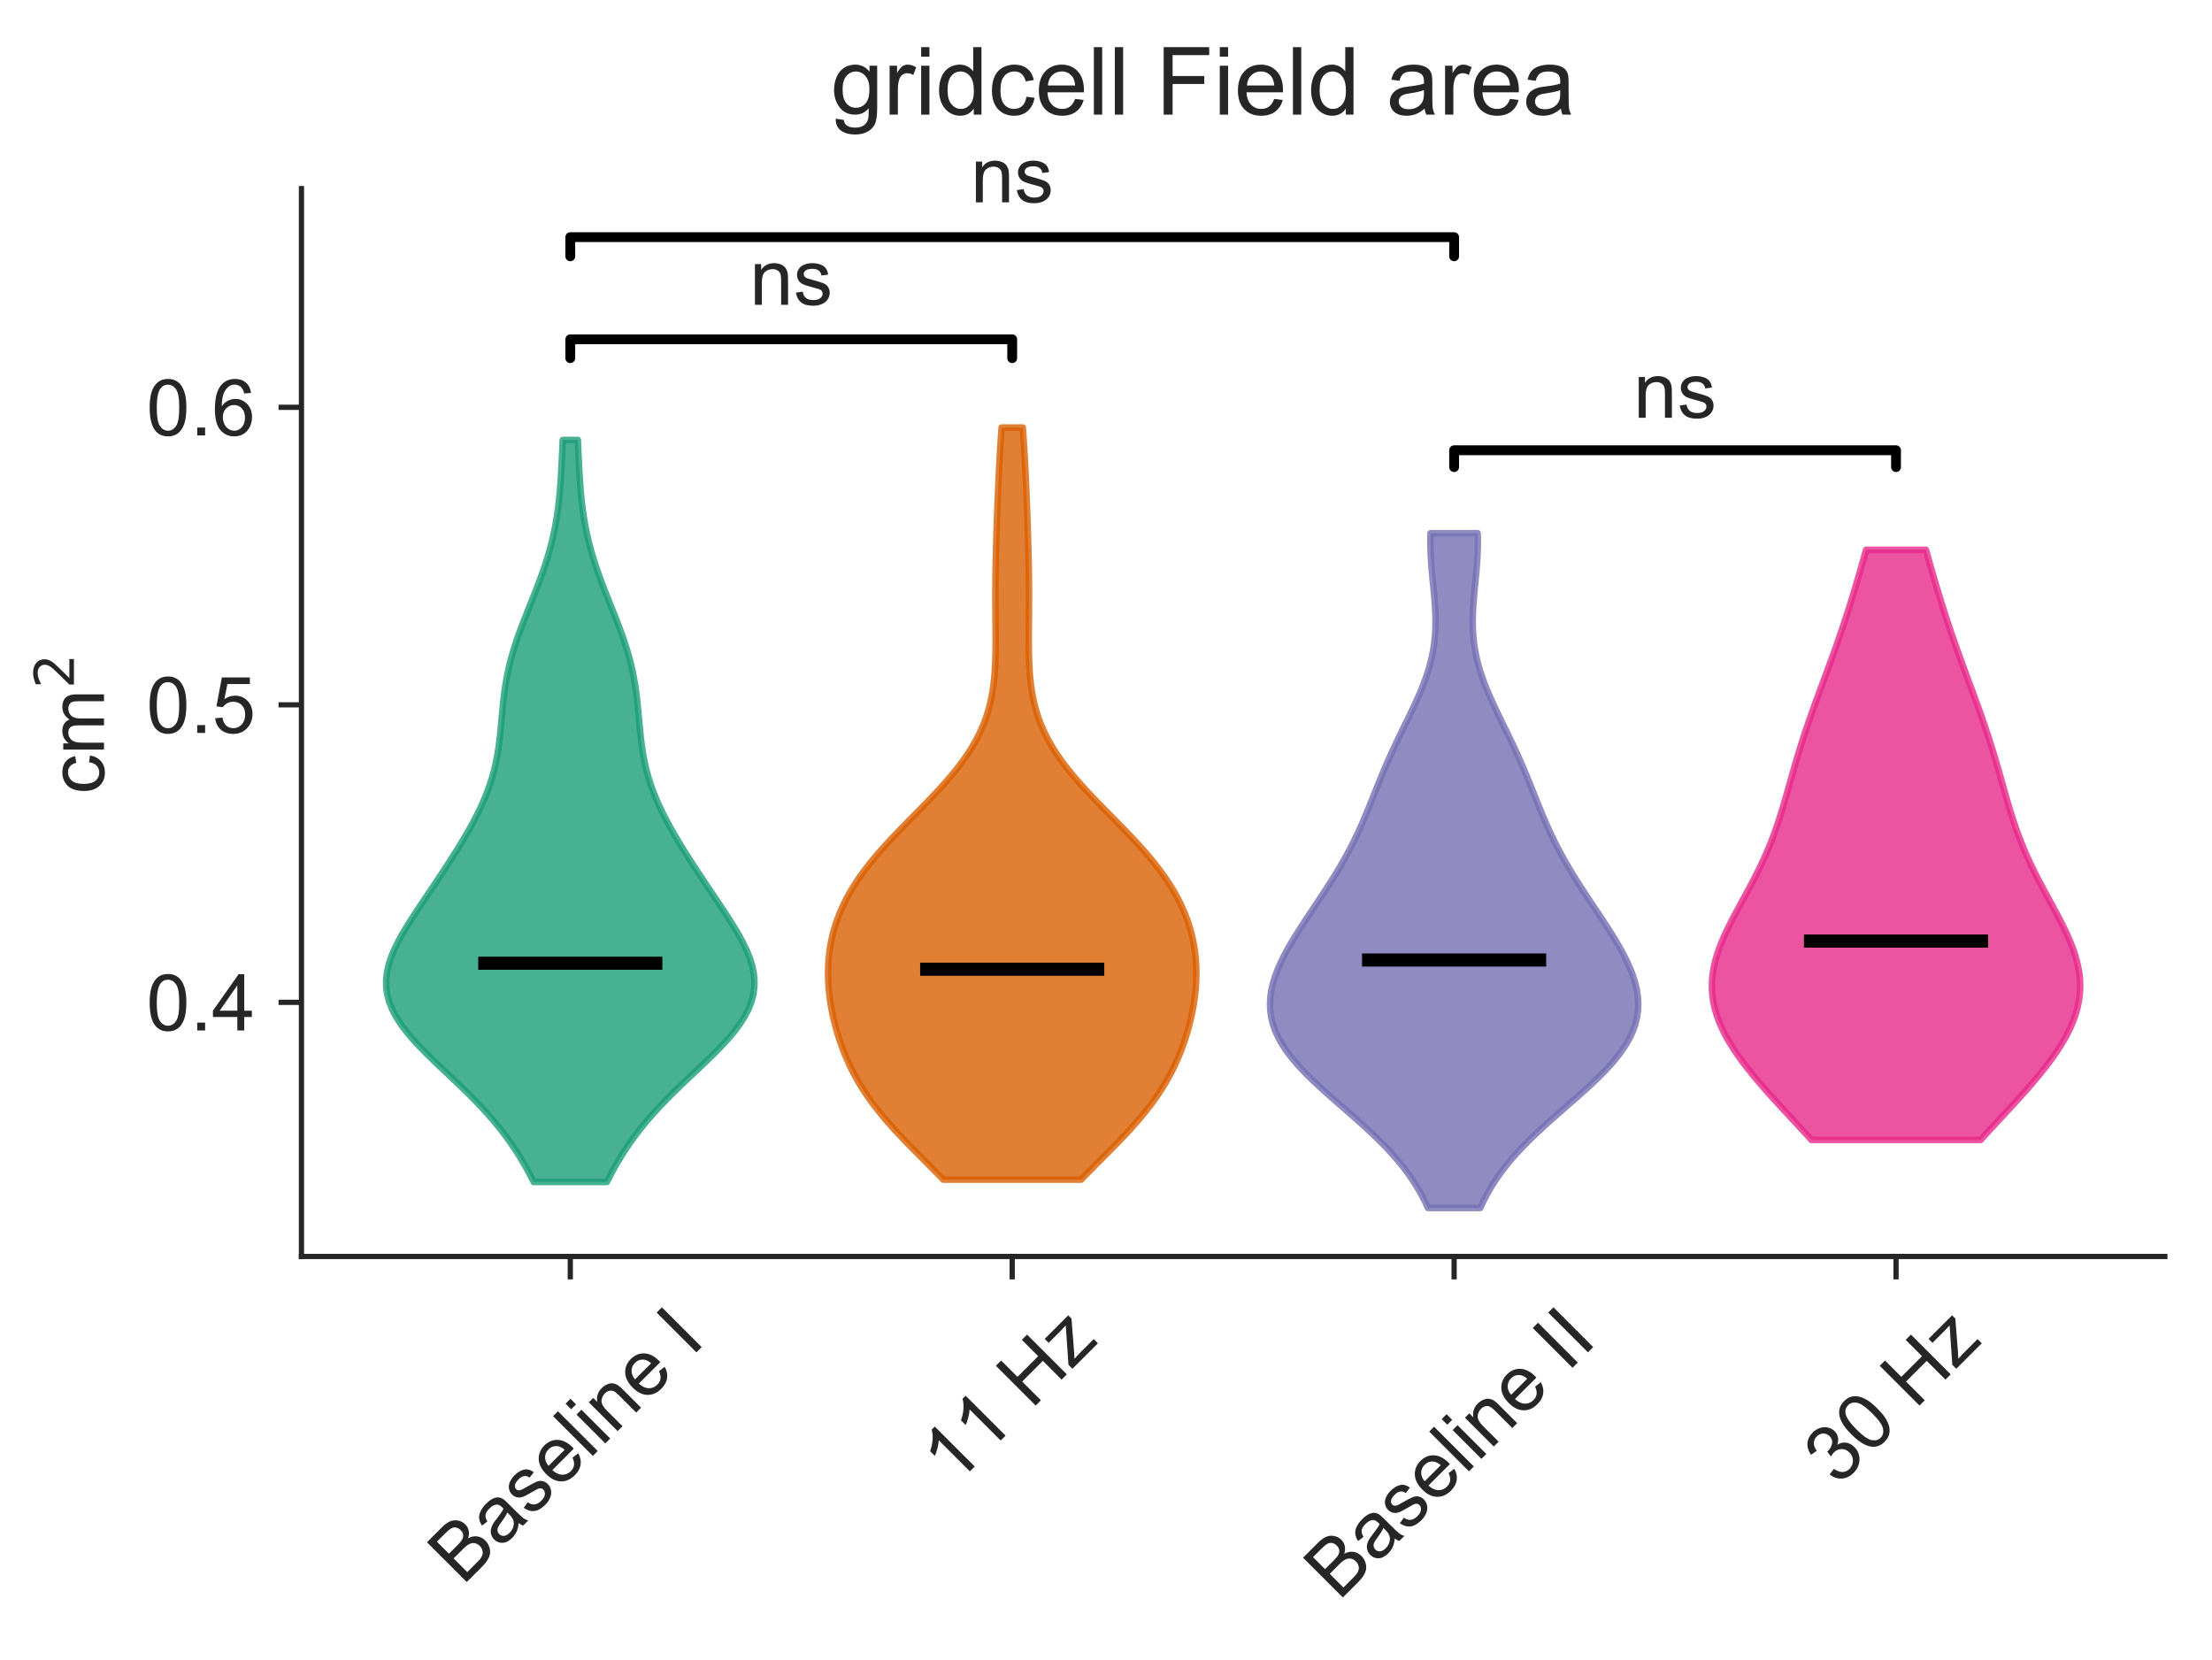<?xml version="1.0" encoding="utf-8" standalone="no"?>
<!DOCTYPE svg PUBLIC "-//W3C//DTD SVG 1.1//EN"
  "http://www.w3.org/Graphics/SVG/1.1/DTD/svg11.dtd">
<!-- Created with matplotlib (https://matplotlib.org/) -->
<svg height="253.46pt" version="1.1" viewBox="0 0 337.82 253.46" width="337.82pt" xmlns="http://www.w3.org/2000/svg" xmlns:xlink="http://www.w3.org/1999/xlink">
 <defs>
  <style type="text/css">
*{stroke-linecap:butt;stroke-linejoin:round;}
  </style>
 </defs>
 <g id="figure_1">
  <g id="patch_1">
   <path d="M 0 253.46 
L 337.82 253.46 
L 337.82 0 
L 0 0 
z
" style="fill:none;"/>
  </g>
  <g id="axes_1">
   <g id="patch_2">
    <path d="M 46.04 191.88 
L 330.62 191.88 
L 330.62 28.8 
L 46.04 28.8 
z
" style="fill:none;"/>
   </g>
   <g id="matplotlib.axis_1">
    <g id="xtick_1">
     <g id="line2d_1">
      <defs>
       <path d="M 0 0 
L 0 3.5 
" id="m6b7d2beb4c" style="stroke:#262626;stroke-width:0.8;"/>
      </defs>
      <g>
       <use style="fill:#262626;stroke:#262626;stroke-width:0.8;" x="87.096" xlink:href="#m6b7d2beb4c" y="191.88"/>
      </g>
     </g>
     <g id="text_1">
      <!-- Baseline I -->
      <defs>
       <path d="M 7.328 0 
L 7.328 71.578 
L 34.188 71.578 
Q 42.391 71.578 47.344 69.406 
Q 52.297 67.234 55.094 62.719 
Q 57.906 58.203 57.906 53.266 
Q 57.906 48.688 55.422 44.625 
Q 52.938 40.578 47.906 38.094 
Q 54.391 36.188 57.875 31.594 
Q 61.375 27 61.375 20.75 
Q 61.375 15.719 59.25 11.391 
Q 57.125 7.078 54 4.734 
Q 50.875 2.391 46.156 1.188 
Q 41.453 0 34.625 0 
z
M 16.797 41.5 
L 32.281 41.5 
Q 38.578 41.5 41.312 42.328 
Q 44.922 43.406 46.75 45.891 
Q 48.578 48.391 48.578 52.156 
Q 48.578 55.719 46.875 58.422 
Q 45.172 61.141 41.984 62.141 
Q 38.812 63.141 31.109 63.141 
L 16.797 63.141 
z
M 16.797 8.453 
L 34.625 8.453 
Q 39.203 8.453 41.062 8.797 
Q 44.344 9.375 46.531 10.734 
Q 48.734 12.109 50.141 14.719 
Q 51.562 17.328 51.562 20.75 
Q 51.562 24.75 49.516 27.703 
Q 47.469 30.672 43.828 31.859 
Q 40.188 33.062 33.344 33.062 
L 16.797 33.062 
z
" id="ArialMT-66"/>
       <path d="M 40.438 6.391 
Q 35.547 2.25 31.031 0.531 
Q 26.516 -1.172 21.344 -1.172 
Q 12.797 -1.172 8.203 3 
Q 3.609 7.172 3.609 13.672 
Q 3.609 17.484 5.344 20.625 
Q 7.078 23.781 9.891 25.688 
Q 12.703 27.594 16.219 28.562 
Q 18.797 29.25 24.031 29.891 
Q 34.672 31.156 39.703 32.906 
Q 39.75 34.719 39.75 35.203 
Q 39.75 40.578 37.25 42.781 
Q 33.891 45.75 27.25 45.75 
Q 21.047 45.75 18.094 43.578 
Q 15.141 41.406 13.719 35.891 
L 5.125 37.062 
Q 6.297 42.578 8.984 45.969 
Q 11.672 49.359 16.75 51.188 
Q 21.828 53.031 28.516 53.031 
Q 35.156 53.031 39.297 51.469 
Q 43.453 49.906 45.406 47.531 
Q 47.359 45.172 48.141 41.547 
Q 48.578 39.312 48.578 33.453 
L 48.578 21.734 
Q 48.578 9.469 49.141 6.219 
Q 49.703 2.984 51.375 0 
L 42.188 0 
Q 40.828 2.734 40.438 6.391 
z
M 39.703 26.031 
Q 34.906 24.078 25.344 22.703 
Q 19.922 21.922 17.672 20.938 
Q 15.438 19.969 14.203 18.094 
Q 12.984 16.219 12.984 13.922 
Q 12.984 10.406 15.641 8.062 
Q 18.312 5.719 23.438 5.719 
Q 28.516 5.719 32.469 7.938 
Q 36.422 10.156 38.281 14.016 
Q 39.703 17 39.703 22.797 
z
" id="ArialMT-97"/>
       <path d="M 3.078 15.484 
L 11.766 16.844 
Q 12.5 11.625 15.844 8.844 
Q 19.188 6.062 25.203 6.062 
Q 31.25 6.062 34.172 8.516 
Q 37.109 10.984 37.109 14.312 
Q 37.109 17.281 34.516 19 
Q 32.719 20.172 25.531 21.969 
Q 15.875 24.422 12.141 26.203 
Q 8.406 27.984 6.469 31.125 
Q 4.547 34.281 4.547 38.094 
Q 4.547 41.547 6.125 44.5 
Q 7.719 47.469 10.453 49.422 
Q 12.5 50.922 16.031 51.969 
Q 19.578 53.031 23.641 53.031 
Q 29.734 53.031 34.344 51.266 
Q 38.969 49.516 41.156 46.5 
Q 43.359 43.5 44.188 38.484 
L 35.594 37.312 
Q 35.016 41.312 32.203 43.547 
Q 29.391 45.797 24.266 45.797 
Q 18.219 45.797 15.625 43.797 
Q 13.031 41.797 13.031 39.109 
Q 13.031 37.406 14.109 36.031 
Q 15.188 34.625 17.484 33.688 
Q 18.797 33.203 25.25 31.453 
Q 34.578 28.953 38.25 27.359 
Q 41.938 25.781 44.031 22.75 
Q 46.141 19.734 46.141 15.234 
Q 46.141 10.844 43.578 6.953 
Q 41.016 3.078 36.172 0.953 
Q 31.344 -1.172 25.25 -1.172 
Q 15.141 -1.172 9.844 3.031 
Q 4.547 7.234 3.078 15.484 
z
" id="ArialMT-115"/>
       <path d="M 42.094 16.703 
L 51.172 15.578 
Q 49.031 7.625 43.219 3.219 
Q 37.406 -1.172 28.375 -1.172 
Q 17 -1.172 10.328 5.828 
Q 3.656 12.844 3.656 25.484 
Q 3.656 38.578 10.391 45.797 
Q 17.141 53.031 27.875 53.031 
Q 38.281 53.031 44.875 45.953 
Q 51.469 38.875 51.469 26.031 
Q 51.469 25.25 51.422 23.688 
L 12.75 23.688 
Q 13.234 15.141 17.578 10.594 
Q 21.922 6.062 28.422 6.062 
Q 33.25 6.062 36.672 8.594 
Q 40.094 11.141 42.094 16.703 
z
M 13.234 30.906 
L 42.188 30.906 
Q 41.609 37.453 38.875 40.719 
Q 34.672 45.797 27.984 45.797 
Q 21.922 45.797 17.797 41.75 
Q 13.672 37.703 13.234 30.906 
z
" id="ArialMT-101"/>
       <path d="M 6.391 0 
L 6.391 71.578 
L 15.188 71.578 
L 15.188 0 
z
" id="ArialMT-108"/>
       <path d="M 6.641 61.469 
L 6.641 71.578 
L 15.438 71.578 
L 15.438 61.469 
z
M 6.641 0 
L 6.641 51.859 
L 15.438 51.859 
L 15.438 0 
z
" id="ArialMT-105"/>
       <path d="M 6.594 0 
L 6.594 51.859 
L 14.5 51.859 
L 14.5 44.484 
Q 20.219 53.031 31 53.031 
Q 35.688 53.031 39.625 51.344 
Q 43.562 49.656 45.516 46.922 
Q 47.469 44.188 48.25 40.438 
Q 48.734 37.984 48.734 31.891 
L 48.734 0 
L 39.938 0 
L 39.938 31.547 
Q 39.938 36.922 38.906 39.578 
Q 37.891 42.234 35.281 43.812 
Q 32.672 45.406 29.156 45.406 
Q 23.531 45.406 19.453 41.844 
Q 15.375 38.281 15.375 28.328 
L 15.375 0 
z
" id="ArialMT-110"/>
       <path id="ArialMT-32"/>
       <path d="M 9.328 0 
L 9.328 71.578 
L 18.797 71.578 
L 18.797 0 
z
" id="ArialMT-73"/>
      </defs>
      <g style="fill:#262626;" transform="translate(70.658 242.216)rotate(-45)scale(0.12 -0.12)">
       <use xlink:href="#ArialMT-66"/>
       <use x="66.699" xlink:href="#ArialMT-97"/>
       <use x="122.314" xlink:href="#ArialMT-115"/>
       <use x="172.314" xlink:href="#ArialMT-101"/>
       <use x="227.93" xlink:href="#ArialMT-108"/>
       <use x="250.146" xlink:href="#ArialMT-105"/>
       <use x="272.363" xlink:href="#ArialMT-110"/>
       <use x="327.979" xlink:href="#ArialMT-101"/>
       <use x="383.594" xlink:href="#ArialMT-32"/>
       <use x="411.377" xlink:href="#ArialMT-73"/>
      </g>
     </g>
    </g>
    <g id="xtick_2">
     <g id="line2d_2">
      <g>
       <use style="fill:#262626;stroke:#262626;stroke-width:0.8;" x="154.585" xlink:href="#m6b7d2beb4c" y="191.88"/>
      </g>
     </g>
     <g id="text_2">
      <!-- 11 Hz -->
      <defs>
       <path d="M 37.25 0 
L 28.469 0 
L 28.469 56 
Q 25.297 52.984 20.141 49.953 
Q 14.984 46.922 10.891 45.406 
L 10.891 53.906 
Q 18.266 57.375 23.781 62.297 
Q 29.297 67.234 31.594 71.875 
L 37.25 71.875 
z
" id="ArialMT-49"/>
       <path d="M 8.016 0 
L 8.016 71.578 
L 17.484 71.578 
L 17.484 42.188 
L 54.688 42.188 
L 54.688 71.578 
L 64.156 71.578 
L 64.156 0 
L 54.688 0 
L 54.688 33.734 
L 17.484 33.734 
L 17.484 0 
z
" id="ArialMT-72"/>
       <path d="M 1.953 0 
L 1.953 7.125 
L 34.969 45.016 
Q 29.344 44.734 25.047 44.734 
L 3.906 44.734 
L 3.906 51.859 
L 46.297 51.859 
L 46.297 46.047 
L 18.219 13.141 
L 12.797 7.125 
Q 18.703 7.562 23.875 7.562 
L 47.859 7.562 
L 47.859 0 
z
" id="ArialMT-122"/>
      </defs>
      <g style="fill:#262626;" transform="translate(145.701 227.109)rotate(-45)scale(0.12 -0.12)">
       <use xlink:href="#ArialMT-49"/>
       <use x="55.506" xlink:href="#ArialMT-49"/>
       <use x="111.121" xlink:href="#ArialMT-32"/>
       <use x="138.904" xlink:href="#ArialMT-72"/>
       <use x="211.121" xlink:href="#ArialMT-122"/>
      </g>
     </g>
    </g>
    <g id="xtick_3">
     <g id="line2d_3">
      <g>
       <use style="fill:#262626;stroke:#262626;stroke-width:0.8;" x="222.075" xlink:href="#m6b7d2beb4c" y="191.88"/>
      </g>
     </g>
     <g id="text_3">
      <!-- Baseline II -->
      <g style="fill:#262626;" transform="translate(204.458 244.573)rotate(-45)scale(0.12 -0.12)">
       <use xlink:href="#ArialMT-66"/>
       <use x="66.699" xlink:href="#ArialMT-97"/>
       <use x="122.314" xlink:href="#ArialMT-115"/>
       <use x="172.314" xlink:href="#ArialMT-101"/>
       <use x="227.93" xlink:href="#ArialMT-108"/>
       <use x="250.146" xlink:href="#ArialMT-105"/>
       <use x="272.363" xlink:href="#ArialMT-110"/>
       <use x="327.979" xlink:href="#ArialMT-101"/>
       <use x="383.594" xlink:href="#ArialMT-32"/>
       <use x="411.377" xlink:href="#ArialMT-73"/>
       <use x="439.16" xlink:href="#ArialMT-73"/>
      </g>
     </g>
    </g>
    <g id="xtick_4">
     <g id="line2d_4">
      <g>
       <use style="fill:#262626;stroke:#262626;stroke-width:0.8;" x="289.564" xlink:href="#m6b7d2beb4c" y="191.88"/>
      </g>
     </g>
     <g id="text_4">
      <!-- 30 Hz -->
      <defs>
       <path d="M 4.203 18.891 
L 12.984 20.062 
Q 14.5 12.594 18.141 9.297 
Q 21.781 6 27 6 
Q 33.203 6 37.469 10.297 
Q 41.75 14.594 41.75 20.953 
Q 41.75 27 37.797 30.922 
Q 33.844 34.859 27.734 34.859 
Q 25.25 34.859 21.531 33.891 
L 22.516 41.609 
Q 23.391 41.5 23.922 41.5 
Q 29.547 41.5 34.031 44.422 
Q 38.531 47.359 38.531 53.469 
Q 38.531 58.297 35.25 61.469 
Q 31.984 64.656 26.812 64.656 
Q 21.688 64.656 18.266 61.422 
Q 14.844 58.203 13.875 51.766 
L 5.078 53.328 
Q 6.688 62.156 12.391 67.016 
Q 18.109 71.875 26.609 71.875 
Q 32.469 71.875 37.391 69.359 
Q 42.328 66.844 44.938 62.5 
Q 47.562 58.156 47.562 53.266 
Q 47.562 48.641 45.062 44.828 
Q 42.578 41.016 37.703 38.766 
Q 44.047 37.312 47.562 32.688 
Q 51.078 28.078 51.078 21.141 
Q 51.078 11.766 44.234 5.25 
Q 37.406 -1.266 26.953 -1.266 
Q 17.531 -1.266 11.297 4.344 
Q 5.078 9.969 4.203 18.891 
z
" id="ArialMT-51"/>
       <path d="M 4.156 35.297 
Q 4.156 48 6.766 55.734 
Q 9.375 63.484 14.516 67.672 
Q 19.672 71.875 27.484 71.875 
Q 33.25 71.875 37.594 69.547 
Q 41.938 67.234 44.766 62.859 
Q 47.609 58.5 49.219 52.219 
Q 50.828 45.953 50.828 35.297 
Q 50.828 22.703 48.234 14.969 
Q 45.656 7.234 40.5 3 
Q 35.359 -1.219 27.484 -1.219 
Q 17.141 -1.219 11.234 6.203 
Q 4.156 15.141 4.156 35.297 
z
M 13.188 35.297 
Q 13.188 17.672 17.312 11.828 
Q 21.438 6 27.484 6 
Q 33.547 6 37.672 11.859 
Q 41.797 17.719 41.797 35.297 
Q 41.797 52.984 37.672 58.781 
Q 33.547 64.594 27.391 64.594 
Q 21.344 64.594 17.719 59.469 
Q 13.188 52.938 13.188 35.297 
z
" id="ArialMT-48"/>
      </defs>
      <g style="fill:#262626;" transform="translate(280.675 227.119)rotate(-45)scale(0.12 -0.12)">
       <use xlink:href="#ArialMT-51"/>
       <use x="55.615" xlink:href="#ArialMT-48"/>
       <use x="111.23" xlink:href="#ArialMT-32"/>
       <use x="139.014" xlink:href="#ArialMT-72"/>
       <use x="211.23" xlink:href="#ArialMT-122"/>
      </g>
     </g>
    </g>
   </g>
   <g id="matplotlib.axis_2">
    <g id="ytick_1">
     <g id="line2d_5">
      <defs>
       <path d="M 0 0 
L -3.5 0 
" id="mc72926ff24" style="stroke:#262626;stroke-width:0.8;"/>
      </defs>
      <g>
       <use style="fill:#262626;stroke:#262626;stroke-width:0.8;" x="46.04" xlink:href="#mc72926ff24" y="153.068"/>
      </g>
     </g>
     <g id="text_5">
      <!-- 0.4 -->
      <defs>
       <path d="M 9.078 0 
L 9.078 10.016 
L 19.094 10.016 
L 19.094 0 
z
" id="ArialMT-46"/>
       <path d="M 32.328 0 
L 32.328 17.141 
L 1.266 17.141 
L 1.266 25.203 
L 33.938 71.578 
L 41.109 71.578 
L 41.109 25.203 
L 50.781 25.203 
L 50.781 17.141 
L 41.109 17.141 
L 41.109 0 
z
M 32.328 25.203 
L 32.328 57.469 
L 9.906 25.203 
z
" id="ArialMT-52"/>
      </defs>
      <g style="fill:#262626;" transform="translate(22.36 157.363)scale(0.12 -0.12)">
       <use xlink:href="#ArialMT-48"/>
       <use x="55.615" xlink:href="#ArialMT-46"/>
       <use x="83.398" xlink:href="#ArialMT-52"/>
      </g>
     </g>
    </g>
    <g id="ytick_2">
     <g id="line2d_6">
      <g>
       <use style="fill:#262626;stroke:#262626;stroke-width:0.8;" x="46.04" xlink:href="#mc72926ff24" y="107.634"/>
      </g>
     </g>
     <g id="text_6">
      <!-- 0.5 -->
      <defs>
       <path d="M 4.156 18.75 
L 13.375 19.531 
Q 14.406 12.797 18.141 9.391 
Q 21.875 6 27.156 6 
Q 33.5 6 37.891 10.781 
Q 42.281 15.578 42.281 23.484 
Q 42.281 31 38.062 35.344 
Q 33.844 39.703 27 39.703 
Q 22.75 39.703 19.328 37.766 
Q 15.922 35.844 13.969 32.766 
L 5.719 33.844 
L 12.641 70.609 
L 48.25 70.609 
L 48.25 62.203 
L 19.672 62.203 
L 15.828 42.969 
Q 22.266 47.469 29.344 47.469 
Q 38.719 47.469 45.156 40.969 
Q 51.609 34.469 51.609 24.266 
Q 51.609 14.547 45.953 7.469 
Q 39.062 -1.219 27.156 -1.219 
Q 17.391 -1.219 11.203 4.25 
Q 5.031 9.719 4.156 18.75 
z
" id="ArialMT-53"/>
      </defs>
      <g style="fill:#262626;" transform="translate(22.36 111.928)scale(0.12 -0.12)">
       <use xlink:href="#ArialMT-48"/>
       <use x="55.615" xlink:href="#ArialMT-46"/>
       <use x="83.398" xlink:href="#ArialMT-53"/>
      </g>
     </g>
    </g>
    <g id="ytick_3">
     <g id="line2d_7">
      <g>
       <use style="fill:#262626;stroke:#262626;stroke-width:0.8;" x="46.04" xlink:href="#mc72926ff24" y="62.199"/>
      </g>
     </g>
     <g id="text_7">
      <!-- 0.6 -->
      <defs>
       <path d="M 49.75 54.047 
L 41.016 53.375 
Q 39.844 58.547 37.703 60.891 
Q 34.125 64.656 28.906 64.656 
Q 24.703 64.656 21.531 62.312 
Q 17.391 59.281 14.984 53.469 
Q 12.594 47.656 12.5 36.922 
Q 15.672 41.75 20.266 44.094 
Q 24.859 46.438 29.891 46.438 
Q 38.672 46.438 44.844 39.969 
Q 51.031 33.5 51.031 23.25 
Q 51.031 16.5 48.125 10.719 
Q 45.219 4.938 40.141 1.859 
Q 35.062 -1.219 28.609 -1.219 
Q 17.625 -1.219 10.688 6.859 
Q 3.766 14.938 3.766 33.5 
Q 3.766 54.25 11.422 63.672 
Q 18.109 71.875 29.438 71.875 
Q 37.891 71.875 43.281 67.141 
Q 48.688 62.406 49.75 54.047 
z
M 13.875 23.188 
Q 13.875 18.656 15.797 14.5 
Q 17.719 10.359 21.188 8.172 
Q 24.656 6 28.469 6 
Q 34.031 6 38.031 10.484 
Q 42.047 14.984 42.047 22.703 
Q 42.047 30.125 38.078 34.391 
Q 34.125 38.672 28.125 38.672 
Q 22.172 38.672 18.016 34.391 
Q 13.875 30.125 13.875 23.188 
z
" id="ArialMT-54"/>
      </defs>
      <g style="fill:#262626;" transform="translate(22.36 66.494)scale(0.12 -0.12)">
       <use xlink:href="#ArialMT-48"/>
       <use x="55.615" xlink:href="#ArialMT-46"/>
       <use x="83.398" xlink:href="#ArialMT-54"/>
      </g>
     </g>
    </g>
    <g id="text_8">
     <!-- cm$^2$ -->
     <defs>
      <path d="M 40.438 19 
L 49.078 17.875 
Q 47.656 8.938 41.812 3.875 
Q 35.984 -1.172 27.484 -1.172 
Q 16.844 -1.172 10.375 5.781 
Q 3.906 12.75 3.906 25.734 
Q 3.906 34.125 6.688 40.422 
Q 9.469 46.734 15.156 49.875 
Q 20.844 53.031 27.547 53.031 
Q 35.984 53.031 41.359 48.75 
Q 46.734 44.484 48.25 36.625 
L 39.703 35.297 
Q 38.484 40.531 35.375 43.156 
Q 32.281 45.797 27.875 45.797 
Q 21.234 45.797 17.078 41.031 
Q 12.938 36.281 12.938 25.984 
Q 12.938 15.531 16.938 10.797 
Q 20.953 6.062 27.391 6.062 
Q 32.562 6.062 36.031 9.234 
Q 39.5 12.406 40.438 19 
z
" id="ArialMT-99"/>
      <path d="M 6.594 0 
L 6.594 51.859 
L 14.453 51.859 
L 14.453 44.578 
Q 16.891 48.391 20.938 50.703 
Q 25 53.031 30.172 53.031 
Q 35.938 53.031 39.625 50.641 
Q 43.312 48.25 44.828 43.953 
Q 50.984 53.031 60.844 53.031 
Q 68.562 53.031 72.703 48.75 
Q 76.859 44.484 76.859 35.594 
L 76.859 0 
L 68.109 0 
L 68.109 32.672 
Q 68.109 37.938 67.25 40.25 
Q 66.406 42.578 64.156 43.984 
Q 61.922 45.406 58.891 45.406 
Q 53.422 45.406 49.797 41.766 
Q 46.188 38.141 46.188 30.125 
L 46.188 0 
L 37.406 0 
L 37.406 33.688 
Q 37.406 39.547 35.25 42.469 
Q 33.109 45.406 28.219 45.406 
Q 24.516 45.406 21.359 43.453 
Q 18.219 41.5 16.797 37.734 
Q 15.375 33.984 15.375 26.906 
L 15.375 0 
z
" id="ArialMT-109"/>
      <path d="M 19.188 8.297 
L 53.609 8.297 
L 53.609 0 
L 7.328 0 
L 7.328 8.297 
Q 12.938 14.109 22.625 23.891 
Q 32.328 33.688 34.812 36.531 
Q 39.547 41.844 41.422 45.531 
Q 43.312 49.219 43.312 52.781 
Q 43.312 58.594 39.234 62.25 
Q 35.156 65.922 28.609 65.922 
Q 23.969 65.922 18.812 64.312 
Q 13.672 62.703 7.812 59.422 
L 7.812 69.391 
Q 13.766 71.781 18.938 73 
Q 24.125 74.219 28.422 74.219 
Q 39.75 74.219 46.484 68.547 
Q 53.219 62.891 53.219 53.422 
Q 53.219 48.922 51.531 44.891 
Q 49.859 40.875 45.406 35.406 
Q 44.188 33.984 37.641 27.219 
Q 31.109 20.453 19.188 8.297 
z
" id="DejaVuSans-50"/>
     </defs>
     <g style="fill:#262626;" transform="translate(15.975 121.26)rotate(-90)scale(0.12 -0.12)">
      <use transform="translate(0 0.766)" xlink:href="#ArialMT-99"/>
      <use transform="translate(50 0.766)" xlink:href="#ArialMT-109"/>
      <use transform="translate(134.258 39.047)scale(0.7)" xlink:href="#DejaVuSans-50"/>
     </g>
    </g>
   </g>
   <g id="PolyCollection_1">
    <defs>
     <path d="M 92.679 -72.959 
L 81.513 -72.959 
L 80.926 -74.103 
L 80.301 -75.248 
L 79.634 -76.392 
L 78.922 -77.537 
L 78.16 -78.682 
L 77.346 -79.826 
L 76.476 -80.971 
L 75.547 -82.115 
L 74.56 -83.26 
L 73.515 -84.405 
L 72.417 -85.549 
L 71.272 -86.694 
L 70.09 -87.838 
L 68.883 -88.983 
L 67.668 -90.128 
L 66.461 -91.272 
L 65.282 -92.417 
L 64.151 -93.561 
L 63.09 -94.706 
L 62.118 -95.851 
L 61.254 -96.995 
L 60.513 -98.14 
L 59.909 -99.284 
L 59.451 -100.429 
L 59.143 -101.574 
L 58.986 -102.718 
L 58.975 -103.863 
L 59.105 -105.007 
L 59.363 -106.152 
L 59.736 -107.297 
L 60.209 -108.441 
L 60.767 -109.586 
L 61.392 -110.73 
L 62.069 -111.875 
L 62.786 -113.02 
L 63.529 -114.164 
L 64.289 -115.309 
L 65.057 -116.453 
L 65.827 -117.598 
L 66.595 -118.743 
L 67.357 -119.887 
L 68.109 -121.032 
L 68.85 -122.176 
L 69.577 -123.321 
L 70.285 -124.466 
L 70.973 -125.61 
L 71.634 -126.755 
L 72.266 -127.899 
L 72.862 -129.044 
L 73.418 -130.189 
L 73.929 -131.333 
L 74.393 -132.478 
L 74.807 -133.622 
L 75.169 -134.767 
L 75.482 -135.912 
L 75.746 -137.056 
L 75.966 -138.201 
L 76.147 -139.345 
L 76.296 -140.49 
L 76.421 -141.635 
L 76.53 -142.779 
L 76.633 -143.924 
L 76.737 -145.068 
L 76.852 -146.213 
L 76.985 -147.357 
L 77.142 -148.502 
L 77.33 -149.647 
L 77.551 -150.791 
L 77.809 -151.936 
L 78.104 -153.08 
L 78.435 -154.225 
L 78.8 -155.37 
L 79.194 -156.514 
L 79.614 -157.659 
L 80.053 -158.803 
L 80.505 -159.948 
L 80.964 -161.093 
L 81.422 -162.237 
L 81.874 -163.382 
L 82.313 -164.526 
L 82.734 -165.671 
L 83.132 -166.816 
L 83.504 -167.96 
L 83.846 -169.105 
L 84.158 -170.249 
L 84.437 -171.394 
L 84.685 -172.539 
L 84.901 -173.683 
L 85.087 -174.828 
L 85.246 -175.972 
L 85.38 -177.117 
L 85.492 -178.262 
L 85.585 -179.406 
L 85.664 -180.551 
L 85.73 -181.695 
L 85.789 -182.84 
L 85.842 -183.985 
L 85.892 -185.129 
L 85.942 -186.274 
L 88.25 -186.274 
L 88.25 -186.274 
L 88.3 -185.129 
L 88.35 -183.985 
L 88.403 -182.84 
L 88.462 -181.695 
L 88.528 -180.551 
L 88.607 -179.406 
L 88.7 -178.262 
L 88.812 -177.117 
L 88.946 -175.972 
L 89.105 -174.828 
L 89.291 -173.683 
L 89.507 -172.539 
L 89.755 -171.394 
L 90.034 -170.249 
L 90.346 -169.105 
L 90.688 -167.96 
L 91.06 -166.816 
L 91.458 -165.671 
L 91.879 -164.526 
L 92.318 -163.382 
L 92.77 -162.237 
L 93.228 -161.093 
L 93.687 -159.948 
L 94.139 -158.803 
L 94.578 -157.659 
L 94.998 -156.514 
L 95.392 -155.37 
L 95.757 -154.225 
L 96.088 -153.08 
L 96.383 -151.936 
L 96.641 -150.791 
L 96.862 -149.647 
L 97.05 -148.502 
L 97.207 -147.357 
L 97.34 -146.213 
L 97.455 -145.068 
L 97.559 -143.924 
L 97.662 -142.779 
L 97.771 -141.635 
L 97.896 -140.49 
L 98.045 -139.345 
L 98.226 -138.201 
L 98.446 -137.056 
L 98.71 -135.912 
L 99.023 -134.767 
L 99.385 -133.622 
L 99.799 -132.478 
L 100.263 -131.333 
L 100.774 -130.189 
L 101.33 -129.044 
L 101.926 -127.899 
L 102.558 -126.755 
L 103.219 -125.61 
L 103.907 -124.466 
L 104.615 -123.321 
L 105.342 -122.176 
L 106.083 -121.032 
L 106.835 -119.887 
L 107.597 -118.743 
L 108.365 -117.598 
L 109.135 -116.453 
L 109.903 -115.309 
L 110.663 -114.164 
L 111.406 -113.02 
L 112.123 -111.875 
L 112.8 -110.73 
L 113.426 -109.586 
L 113.983 -108.441 
L 114.456 -107.297 
L 114.829 -106.152 
L 115.087 -105.007 
L 115.217 -103.863 
L 115.206 -102.718 
L 115.049 -101.574 
L 114.741 -100.429 
L 114.283 -99.284 
L 113.679 -98.14 
L 112.938 -96.995 
L 112.074 -95.851 
L 111.102 -94.706 
L 110.041 -93.561 
L 108.91 -92.417 
L 107.731 -91.272 
L 106.524 -90.128 
L 105.309 -88.983 
L 104.102 -87.838 
L 102.92 -86.694 
L 101.775 -85.549 
L 100.677 -84.405 
L 99.632 -83.26 
L 98.645 -82.115 
L 97.716 -80.971 
L 96.846 -79.826 
L 96.032 -78.682 
L 95.27 -77.537 
L 94.558 -76.392 
L 93.891 -75.248 
L 93.266 -74.103 
L 92.679 -72.959 
z
" id="mcb5998724b" style="stroke:#1b9e77;stroke-opacity:0.8;"/>
    </defs>
    <g clip-path="url(#p75d2e82873)">
     <use style="fill:#1b9e77;fill-opacity:0.8;stroke:#1b9e77;stroke-opacity:0.8;" x="0" xlink:href="#mcb5998724b" y="253.46"/>
    </g>
   </g>
   <g id="PolyCollection_2">
    <defs>
     <path d="M 165.109 -73.319 
L 144.062 -73.319 
L 142.934 -74.479 
L 141.784 -75.639 
L 140.626 -76.799 
L 139.472 -77.959 
L 138.337 -79.119 
L 137.232 -80.28 
L 136.167 -81.44 
L 135.153 -82.6 
L 134.195 -83.76 
L 133.3 -84.92 
L 132.469 -86.08 
L 131.704 -87.24 
L 131.003 -88.4 
L 130.365 -89.56 
L 129.785 -90.72 
L 129.261 -91.881 
L 128.788 -93.041 
L 128.363 -94.201 
L 127.982 -95.361 
L 127.645 -96.521 
L 127.349 -97.681 
L 127.093 -98.841 
L 126.88 -100.001 
L 126.708 -101.161 
L 126.58 -102.321 
L 126.499 -103.481 
L 126.465 -104.642 
L 126.481 -105.802 
L 126.55 -106.962 
L 126.674 -108.122 
L 126.856 -109.282 
L 127.097 -110.442 
L 127.4 -111.602 
L 127.768 -112.762 
L 128.202 -113.922 
L 128.705 -115.082 
L 129.279 -116.243 
L 129.923 -117.403 
L 130.639 -118.563 
L 131.426 -119.723 
L 132.28 -120.883 
L 133.199 -122.043 
L 134.178 -123.203 
L 135.209 -124.363 
L 136.284 -125.523 
L 137.393 -126.683 
L 138.525 -127.844 
L 139.668 -129.004 
L 140.809 -130.164 
L 141.936 -131.324 
L 143.037 -132.484 
L 144.098 -133.644 
L 145.11 -134.804 
L 146.063 -135.964 
L 146.949 -137.124 
L 147.763 -138.284 
L 148.5 -139.445 
L 149.157 -140.605 
L 149.735 -141.765 
L 150.235 -142.925 
L 150.66 -144.085 
L 151.014 -145.245 
L 151.303 -146.405 
L 151.532 -147.565 
L 151.71 -148.725 
L 151.841 -149.885 
L 151.935 -151.046 
L 151.997 -152.206 
L 152.034 -153.366 
L 152.053 -154.526 
L 152.058 -155.686 
L 152.055 -156.846 
L 152.046 -158.006 
L 152.037 -159.166 
L 152.028 -160.326 
L 152.022 -161.486 
L 152.02 -162.647 
L 152.024 -163.807 
L 152.032 -164.967 
L 152.047 -166.127 
L 152.066 -167.287 
L 152.09 -168.447 
L 152.118 -169.607 
L 152.15 -170.767 
L 152.185 -171.927 
L 152.223 -173.087 
L 152.264 -174.248 
L 152.306 -175.408 
L 152.351 -176.568 
L 152.397 -177.728 
L 152.446 -178.888 
L 152.498 -180.048 
L 152.553 -181.208 
L 152.611 -182.368 
L 152.673 -183.528 
L 152.74 -184.688 
L 152.811 -185.849 
L 152.888 -187.009 
L 152.97 -188.169 
L 156.2 -188.169 
L 156.2 -188.169 
L 156.283 -187.009 
L 156.359 -185.849 
L 156.431 -184.688 
L 156.498 -183.528 
L 156.56 -182.368 
L 156.618 -181.208 
L 156.673 -180.048 
L 156.724 -178.888 
L 156.773 -177.728 
L 156.82 -176.568 
L 156.865 -175.408 
L 156.907 -174.248 
L 156.947 -173.087 
L 156.985 -171.927 
L 157.021 -170.767 
L 157.053 -169.607 
L 157.081 -168.447 
L 157.105 -167.287 
L 157.124 -166.127 
L 157.138 -164.967 
L 157.147 -163.807 
L 157.15 -162.647 
L 157.149 -161.486 
L 157.143 -160.326 
L 157.134 -159.166 
L 157.124 -158.006 
L 157.116 -156.846 
L 157.113 -155.686 
L 157.118 -154.526 
L 157.136 -153.366 
L 157.174 -152.206 
L 157.236 -151.046 
L 157.329 -149.885 
L 157.461 -148.725 
L 157.638 -147.565 
L 157.868 -146.405 
L 158.157 -145.245 
L 158.511 -144.085 
L 158.936 -142.925 
L 159.436 -141.765 
L 160.014 -140.605 
L 160.671 -139.445 
L 161.408 -138.284 
L 162.221 -137.124 
L 163.108 -135.964 
L 164.061 -134.804 
L 165.073 -133.644 
L 166.134 -132.484 
L 167.234 -131.324 
L 168.361 -130.164 
L 169.503 -129.004 
L 170.646 -127.844 
L 171.778 -126.683 
L 172.887 -125.523 
L 173.962 -124.363 
L 174.993 -123.203 
L 175.971 -122.043 
L 176.89 -120.883 
L 177.745 -119.723 
L 178.532 -118.563 
L 179.248 -117.403 
L 179.892 -116.243 
L 180.465 -115.082 
L 180.969 -113.922 
L 181.403 -112.762 
L 181.771 -111.602 
L 182.074 -110.442 
L 182.315 -109.282 
L 182.496 -108.122 
L 182.62 -106.962 
L 182.689 -105.802 
L 182.706 -104.642 
L 182.672 -103.481 
L 182.59 -102.321 
L 182.463 -101.161 
L 182.291 -100.001 
L 182.077 -98.841 
L 181.822 -97.681 
L 181.526 -96.521 
L 181.188 -95.361 
L 180.808 -94.201 
L 180.383 -93.041 
L 179.91 -91.881 
L 179.386 -90.72 
L 178.806 -89.56 
L 178.168 -88.4 
L 177.467 -87.24 
L 176.702 -86.08 
L 175.871 -84.92 
L 174.975 -83.76 
L 174.018 -82.6 
L 173.004 -81.44 
L 171.939 -80.28 
L 170.834 -79.119 
L 169.698 -77.959 
L 168.545 -76.799 
L 167.387 -75.639 
L 166.237 -74.479 
L 165.109 -73.319 
z
" id="m683a28e063" style="stroke:#d95f02;stroke-opacity:0.8;"/>
    </defs>
    <g clip-path="url(#p75d2e82873)">
     <use style="fill:#d95f02;fill-opacity:0.8;stroke:#d95f02;stroke-opacity:0.8;" x="0" xlink:href="#m683a28e063" y="253.46"/>
    </g>
   </g>
   <g id="PolyCollection_3">
    <defs>
     <path d="M 226.063 -68.992 
L 218.086 -68.992 
L 217.598 -70.033 
L 217.058 -71.074 
L 216.461 -72.115 
L 215.805 -73.156 
L 215.086 -74.196 
L 214.304 -75.237 
L 213.456 -76.278 
L 212.545 -77.319 
L 211.573 -78.36 
L 210.543 -79.401 
L 209.462 -80.441 
L 208.337 -81.482 
L 207.178 -82.523 
L 205.996 -83.564 
L 204.802 -84.605 
L 203.61 -85.645 
L 202.435 -86.686 
L 201.291 -87.727 
L 200.192 -88.768 
L 199.152 -89.809 
L 198.183 -90.849 
L 197.297 -91.89 
L 196.504 -92.931 
L 195.812 -93.972 
L 195.226 -95.013 
L 194.751 -96.053 
L 194.387 -97.094 
L 194.135 -98.135 
L 193.992 -99.176 
L 193.954 -100.217 
L 194.017 -101.258 
L 194.173 -102.298 
L 194.416 -103.339 
L 194.739 -104.38 
L 195.133 -105.421 
L 195.59 -106.462 
L 196.103 -107.502 
L 196.663 -108.543 
L 197.262 -109.584 
L 197.894 -110.625 
L 198.552 -111.666 
L 199.228 -112.706 
L 199.916 -113.747 
L 200.611 -114.788 
L 201.306 -115.829 
L 201.995 -116.87 
L 202.675 -117.911 
L 203.341 -118.951 
L 203.988 -119.992 
L 204.614 -121.033 
L 205.215 -122.074 
L 205.791 -123.115 
L 206.341 -124.155 
L 206.865 -125.196 
L 207.363 -126.237 
L 207.838 -127.278 
L 208.293 -128.319 
L 208.732 -129.359 
L 209.158 -130.4 
L 209.577 -131.441 
L 209.992 -132.482 
L 210.409 -133.523 
L 210.831 -134.563 
L 211.263 -135.604 
L 211.706 -136.645 
L 212.164 -137.686 
L 212.635 -138.727 
L 213.119 -139.768 
L 213.616 -140.808 
L 214.12 -141.849 
L 214.629 -142.89 
L 215.138 -143.931 
L 215.639 -144.972 
L 216.128 -146.012 
L 216.598 -147.053 
L 217.043 -148.094 
L 217.457 -149.135 
L 217.834 -150.176 
L 218.171 -151.216 
L 218.463 -152.257 
L 218.708 -153.298 
L 218.906 -154.339 
L 219.056 -155.38 
L 219.159 -156.42 
L 219.219 -157.461 
L 219.239 -158.502 
L 219.222 -159.543 
L 219.176 -160.584 
L 219.106 -161.625 
L 219.018 -162.665 
L 218.919 -163.706 
L 218.817 -164.747 
L 218.717 -165.788 
L 218.627 -166.829 
L 218.551 -167.869 
L 218.494 -168.91 
L 218.461 -169.951 
L 218.454 -170.992 
L 218.476 -172.033 
L 225.673 -172.033 
L 225.673 -172.033 
L 225.695 -170.992 
L 225.688 -169.951 
L 225.655 -168.91 
L 225.599 -167.869 
L 225.523 -166.829 
L 225.432 -165.788 
L 225.333 -164.747 
L 225.23 -163.706 
L 225.132 -162.665 
L 225.044 -161.625 
L 224.973 -160.584 
L 224.927 -159.543 
L 224.911 -158.502 
L 224.93 -157.461 
L 224.99 -156.42 
L 225.093 -155.38 
L 225.243 -154.339 
L 225.441 -153.298 
L 225.686 -152.257 
L 225.979 -151.216 
L 226.315 -150.176 
L 226.692 -149.135 
L 227.106 -148.094 
L 227.551 -147.053 
L 228.021 -146.012 
L 228.51 -144.972 
L 229.012 -143.931 
L 229.52 -142.89 
L 230.029 -141.849 
L 230.534 -140.808 
L 231.03 -139.768 
L 231.515 -138.727 
L 231.986 -137.686 
L 232.443 -136.645 
L 232.886 -135.604 
L 233.318 -134.563 
L 233.74 -133.523 
L 234.157 -132.482 
L 234.572 -131.441 
L 234.991 -130.4 
L 235.417 -129.359 
L 235.856 -128.319 
L 236.311 -127.278 
L 236.786 -126.237 
L 237.285 -125.196 
L 237.808 -124.155 
L 238.358 -123.115 
L 238.934 -122.074 
L 239.536 -121.033 
L 240.161 -119.992 
L 240.809 -118.951 
L 241.474 -117.911 
L 242.154 -116.87 
L 242.844 -115.829 
L 243.539 -114.788 
L 244.233 -113.747 
L 244.921 -112.706 
L 245.597 -111.666 
L 246.255 -110.625 
L 246.887 -109.584 
L 247.487 -108.543 
L 248.047 -107.502 
L 248.559 -106.462 
L 249.016 -105.421 
L 249.41 -104.38 
L 249.733 -103.339 
L 249.976 -102.298 
L 250.133 -101.258 
L 250.195 -100.217 
L 250.158 -99.176 
L 250.014 -98.135 
L 249.762 -97.094 
L 249.399 -96.053 
L 248.923 -95.013 
L 248.337 -93.972 
L 247.645 -92.931 
L 246.852 -91.89 
L 245.966 -90.849 
L 244.998 -89.809 
L 243.957 -88.768 
L 242.858 -87.727 
L 241.714 -86.686 
L 240.539 -85.645 
L 239.348 -84.605 
L 238.154 -83.564 
L 236.971 -82.523 
L 235.812 -81.482 
L 234.687 -80.441 
L 233.606 -79.401 
L 232.576 -78.36 
L 231.604 -77.319 
L 230.693 -76.278 
L 229.846 -75.237 
L 229.063 -74.196 
L 228.345 -73.156 
L 227.688 -72.115 
L 227.092 -71.074 
L 226.551 -70.033 
L 226.063 -68.992 
z
" id="mf2b20df4c6" style="stroke:#7570b3;stroke-opacity:0.8;"/>
    </defs>
    <g clip-path="url(#p75d2e82873)">
     <use style="fill:#7570b3;fill-opacity:0.8;stroke:#7570b3;stroke-opacity:0.8;" x="0" xlink:href="#mf2b20df4c6" y="253.46"/>
    </g>
   </g>
   <g id="PolyCollection_4">
    <defs>
     <path d="M 302.472 -79.381 
L 276.656 -79.381 
L 275.824 -80.291 
L 274.984 -81.202 
L 274.139 -82.112 
L 273.292 -83.022 
L 272.448 -83.933 
L 271.61 -84.843 
L 270.78 -85.753 
L 269.964 -86.663 
L 269.163 -87.574 
L 268.383 -88.484 
L 267.626 -89.394 
L 266.896 -90.304 
L 266.198 -91.215 
L 265.534 -92.125 
L 264.909 -93.035 
L 264.326 -93.945 
L 263.789 -94.856 
L 263.301 -95.766 
L 262.864 -96.676 
L 262.483 -97.586 
L 262.158 -98.497 
L 261.893 -99.407 
L 261.688 -100.317 
L 261.545 -101.228 
L 261.464 -102.138 
L 261.443 -103.048 
L 261.484 -103.958 
L 261.583 -104.869 
L 261.739 -105.779 
L 261.948 -106.689 
L 262.208 -107.599 
L 262.514 -108.51 
L 262.861 -109.42 
L 263.246 -110.33 
L 263.662 -111.24 
L 264.105 -112.151 
L 264.57 -113.061 
L 265.05 -113.971 
L 265.54 -114.881 
L 266.036 -115.792 
L 266.533 -116.702 
L 267.026 -117.612 
L 267.512 -118.522 
L 267.986 -119.433 
L 268.447 -120.343 
L 268.891 -121.253 
L 269.317 -122.164 
L 269.725 -123.074 
L 270.112 -123.984 
L 270.48 -124.894 
L 270.829 -125.805 
L 271.161 -126.715 
L 271.475 -127.625 
L 271.775 -128.535 
L 272.062 -129.446 
L 272.339 -130.356 
L 272.607 -131.266 
L 272.869 -132.176 
L 273.127 -133.087 
L 273.384 -133.997 
L 273.641 -134.907 
L 273.9 -135.817 
L 274.163 -136.728 
L 274.431 -137.638 
L 274.705 -138.548 
L 274.986 -139.459 
L 275.274 -140.369 
L 275.57 -141.279 
L 275.872 -142.189 
L 276.182 -143.1 
L 276.498 -144.01 
L 276.82 -144.92 
L 277.147 -145.83 
L 277.479 -146.741 
L 277.813 -147.651 
L 278.15 -148.561 
L 278.487 -149.471 
L 278.824 -150.382 
L 279.161 -151.292 
L 279.495 -152.202 
L 279.827 -153.112 
L 280.154 -154.023 
L 280.478 -154.933 
L 280.797 -155.843 
L 281.11 -156.754 
L 281.419 -157.664 
L 281.721 -158.574 
L 282.019 -159.484 
L 282.311 -160.395 
L 282.597 -161.305 
L 282.879 -162.215 
L 283.157 -163.125 
L 283.43 -164.036 
L 283.699 -164.946 
L 283.966 -165.856 
L 284.229 -166.766 
L 284.489 -167.677 
L 284.746 -168.587 
L 285.001 -169.497 
L 294.127 -169.497 
L 294.127 -169.497 
L 294.382 -168.587 
L 294.639 -167.677 
L 294.899 -166.766 
L 295.162 -165.856 
L 295.429 -164.946 
L 295.698 -164.036 
L 295.971 -163.125 
L 296.249 -162.215 
L 296.531 -161.305 
L 296.817 -160.395 
L 297.109 -159.484 
L 297.407 -158.574 
L 297.709 -157.664 
L 298.018 -156.754 
L 298.331 -155.843 
L 298.65 -154.933 
L 298.974 -154.023 
L 299.301 -153.112 
L 299.633 -152.202 
L 299.967 -151.292 
L 300.304 -150.382 
L 300.641 -149.471 
L 300.978 -148.561 
L 301.315 -147.651 
L 301.649 -146.741 
L 301.981 -145.83 
L 302.308 -144.92 
L 302.63 -144.01 
L 302.946 -143.1 
L 303.256 -142.189 
L 303.558 -141.279 
L 303.854 -140.369 
L 304.142 -139.459 
L 304.423 -138.548 
L 304.697 -137.638 
L 304.965 -136.728 
L 305.228 -135.817 
L 305.487 -134.907 
L 305.744 -133.997 
L 306.001 -133.087 
L 306.259 -132.176 
L 306.521 -131.266 
L 306.789 -130.356 
L 307.066 -129.446 
L 307.353 -128.535 
L 307.653 -127.625 
L 307.967 -126.715 
L 308.299 -125.805 
L 308.648 -124.894 
L 309.016 -123.984 
L 309.403 -123.074 
L 309.811 -122.164 
L 310.237 -121.253 
L 310.681 -120.343 
L 311.142 -119.433 
L 311.616 -118.522 
L 312.102 -117.612 
L 312.595 -116.702 
L 313.092 -115.792 
L 313.588 -114.881 
L 314.078 -113.971 
L 314.558 -113.061 
L 315.023 -112.151 
L 315.466 -111.24 
L 315.882 -110.33 
L 316.267 -109.42 
L 316.614 -108.51 
L 316.92 -107.599 
L 317.18 -106.689 
L 317.389 -105.779 
L 317.545 -104.869 
L 317.644 -103.958 
L 317.685 -103.048 
L 317.664 -102.138 
L 317.583 -101.228 
L 317.44 -100.317 
L 317.235 -99.407 
L 316.97 -98.497 
L 316.645 -97.586 
L 316.264 -96.676 
L 315.827 -95.766 
L 315.339 -94.856 
L 314.802 -93.945 
L 314.219 -93.035 
L 313.594 -92.125 
L 312.93 -91.215 
L 312.232 -90.304 
L 311.502 -89.394 
L 310.745 -88.484 
L 309.965 -87.574 
L 309.164 -86.663 
L 308.348 -85.753 
L 307.518 -84.843 
L 306.68 -83.933 
L 305.836 -83.022 
L 304.989 -82.112 
L 304.144 -81.202 
L 303.304 -80.291 
L 302.472 -79.381 
z
" id="mca52161c54" style="stroke:#e7298a;stroke-opacity:0.8;"/>
    </defs>
    <g clip-path="url(#p75d2e82873)">
     <use style="fill:#e7298a;fill-opacity:0.8;stroke:#e7298a;stroke-opacity:0.8;" x="0" xlink:href="#mca52161c54" y="253.46"/>
    </g>
   </g>
   <g id="LineCollection_1">
    <path clip-path="url(#p75d2e82873)" d="M 73.036 147.093 
L 101.156 147.093 
" style="fill:none;stroke:#000000;stroke-width:2;"/>
    <path clip-path="url(#p75d2e82873)" d="M 140.525 148.011 
L 168.646 148.011 
" style="fill:none;stroke:#000000;stroke-width:2;"/>
    <path clip-path="url(#p75d2e82873)" d="M 208.014 146.605 
L 236.135 146.605 
" style="fill:none;stroke:#000000;stroke-width:2;"/>
    <path clip-path="url(#p75d2e82873)" d="M 275.504 143.717 
L 303.624 143.717 
" style="fill:none;stroke:#000000;stroke-width:2;"/>
   </g>
   <g id="line2d_8">
    <path clip-path="url(#p75d2e82873)" d="M 87.096 54.696 
L 87.096 51.815 
L 154.585 51.815 
L 154.585 54.696 
" style="fill:none;stroke:#000000;stroke-linecap:round;stroke-width:1.5;"/>
   </g>
   <g id="line2d_9">
    <path clip-path="url(#p75d2e82873)" d="M 222.075 71.334 
L 222.075 68.758 
L 289.564 68.758 
L 289.564 71.334 
" style="fill:none;stroke:#000000;stroke-linecap:round;stroke-width:1.5;"/>
   </g>
   <g id="line2d_10">
    <path clip-path="url(#p75d2e82873)" d="M 87.096 39.145 
L 87.096 36.213 
L 222.075 36.213 
L 222.075 39.145 
" style="fill:none;stroke:#000000;stroke-linecap:round;stroke-width:1.5;"/>
   </g>
   <g id="patch_3">
    <path d="M 46.04 191.88 
L 46.04 28.8 
" style="fill:none;stroke:#262626;stroke-linecap:square;stroke-linejoin:miter;stroke-width:0.8;"/>
   </g>
   <g id="patch_4">
    <path d="M 46.04 191.88 
L 330.62 191.88 
" style="fill:none;stroke:#262626;stroke-linecap:square;stroke-linejoin:miter;stroke-width:0.8;"/>
   </g>
   <g id="text_9">
    <!-- ns -->
    <g style="fill:#262626;" transform="translate(114.504 46.55)scale(0.12 -0.12)">
     <use xlink:href="#ArialMT-110"/>
     <use x="55.615" xlink:href="#ArialMT-115"/>
    </g>
   </g>
   <g id="text_10">
    <!-- ns -->
    <g style="fill:#262626;" transform="translate(249.483 63.797)scale(0.12 -0.12)">
     <use xlink:href="#ArialMT-110"/>
     <use x="55.615" xlink:href="#ArialMT-115"/>
    </g>
   </g>
   <g id="text_11">
    <!-- ns -->
    <g style="fill:#262626;" transform="translate(148.249 30.896)scale(0.12 -0.12)">
     <use xlink:href="#ArialMT-110"/>
     <use x="55.615" xlink:href="#ArialMT-115"/>
    </g>
   </g>
  </g>
  <g id="text_12">
   <!-- gridcell Field area -->
   <defs>
    <path d="M 4.984 -4.297 
L 13.531 -5.562 
Q 14.062 -9.516 16.5 -11.328 
Q 19.781 -13.766 25.438 -13.766 
Q 31.547 -13.766 34.859 -11.328 
Q 38.188 -8.891 39.359 -4.5 
Q 40.047 -1.812 39.984 6.781 
Q 34.234 0 25.641 0 
Q 14.938 0 9.078 7.719 
Q 3.219 15.438 3.219 26.219 
Q 3.219 33.641 5.906 39.906 
Q 8.594 46.188 13.688 49.609 
Q 18.797 53.031 25.688 53.031 
Q 34.859 53.031 40.828 45.609 
L 40.828 51.859 
L 48.922 51.859 
L 48.922 7.031 
Q 48.922 -5.078 46.453 -10.125 
Q 44 -15.188 38.641 -18.109 
Q 33.297 -21.047 25.484 -21.047 
Q 16.219 -21.047 10.5 -16.875 
Q 4.781 -12.703 4.984 -4.297 
z
M 12.25 26.859 
Q 12.25 16.656 16.297 11.969 
Q 20.359 7.281 26.469 7.281 
Q 32.516 7.281 36.609 11.938 
Q 40.719 16.609 40.719 26.562 
Q 40.719 36.078 36.5 40.906 
Q 32.281 45.75 26.312 45.75 
Q 20.453 45.75 16.344 40.984 
Q 12.25 36.234 12.25 26.859 
z
" id="ArialMT-103"/>
    <path d="M 6.5 0 
L 6.5 51.859 
L 14.406 51.859 
L 14.406 44 
Q 17.438 49.516 20 51.266 
Q 22.562 53.031 25.641 53.031 
Q 30.078 53.031 34.672 50.203 
L 31.641 42.047 
Q 28.422 43.953 25.203 43.953 
Q 22.312 43.953 20.016 42.219 
Q 17.719 40.484 16.75 37.406 
Q 15.281 32.719 15.281 27.156 
L 15.281 0 
z
" id="ArialMT-114"/>
    <path d="M 40.234 0 
L 40.234 6.547 
Q 35.297 -1.172 25.734 -1.172 
Q 19.531 -1.172 14.328 2.25 
Q 9.125 5.672 6.266 11.797 
Q 3.422 17.922 3.422 25.875 
Q 3.422 33.641 6 39.969 
Q 8.594 46.297 13.766 49.656 
Q 18.953 53.031 25.344 53.031 
Q 30.031 53.031 33.688 51.047 
Q 37.359 49.078 39.656 45.906 
L 39.656 71.578 
L 48.391 71.578 
L 48.391 0 
z
M 12.453 25.875 
Q 12.453 15.922 16.641 10.984 
Q 20.844 6.062 26.562 6.062 
Q 32.328 6.062 36.344 10.766 
Q 40.375 15.484 40.375 25.141 
Q 40.375 35.797 36.266 40.766 
Q 32.172 45.75 26.172 45.75 
Q 20.312 45.75 16.375 40.969 
Q 12.453 36.188 12.453 25.875 
z
" id="ArialMT-100"/>
    <path d="M 8.203 0 
L 8.203 71.578 
L 56.5 71.578 
L 56.5 63.141 
L 17.672 63.141 
L 17.672 40.969 
L 51.266 40.969 
L 51.266 32.516 
L 17.672 32.516 
L 17.672 0 
z
" id="ArialMT-70"/>
   </defs>
   <g style="fill:#262626;" transform="translate(126.917 17.507)scale(0.144 -0.144)">
    <use xlink:href="#ArialMT-103"/>
    <use x="55.615" xlink:href="#ArialMT-114"/>
    <use x="88.916" xlink:href="#ArialMT-105"/>
    <use x="111.133" xlink:href="#ArialMT-100"/>
    <use x="166.748" xlink:href="#ArialMT-99"/>
    <use x="216.748" xlink:href="#ArialMT-101"/>
    <use x="272.363" xlink:href="#ArialMT-108"/>
    <use x="294.58" xlink:href="#ArialMT-108"/>
    <use x="316.797" xlink:href="#ArialMT-32"/>
    <use x="344.58" xlink:href="#ArialMT-70"/>
    <use x="405.664" xlink:href="#ArialMT-105"/>
    <use x="427.881" xlink:href="#ArialMT-101"/>
    <use x="483.496" xlink:href="#ArialMT-108"/>
    <use x="505.713" xlink:href="#ArialMT-100"/>
    <use x="561.328" xlink:href="#ArialMT-32"/>
    <use x="589.111" xlink:href="#ArialMT-97"/>
    <use x="644.727" xlink:href="#ArialMT-114"/>
    <use x="678.027" xlink:href="#ArialMT-101"/>
    <use x="733.643" xlink:href="#ArialMT-97"/>
   </g>
  </g>
 </g>
 <defs>
  <clipPath id="p75d2e82873">
   <rect height="163.08" width="284.58" x="46.04" y="28.8"/>
  </clipPath>
 </defs>
</svg>
